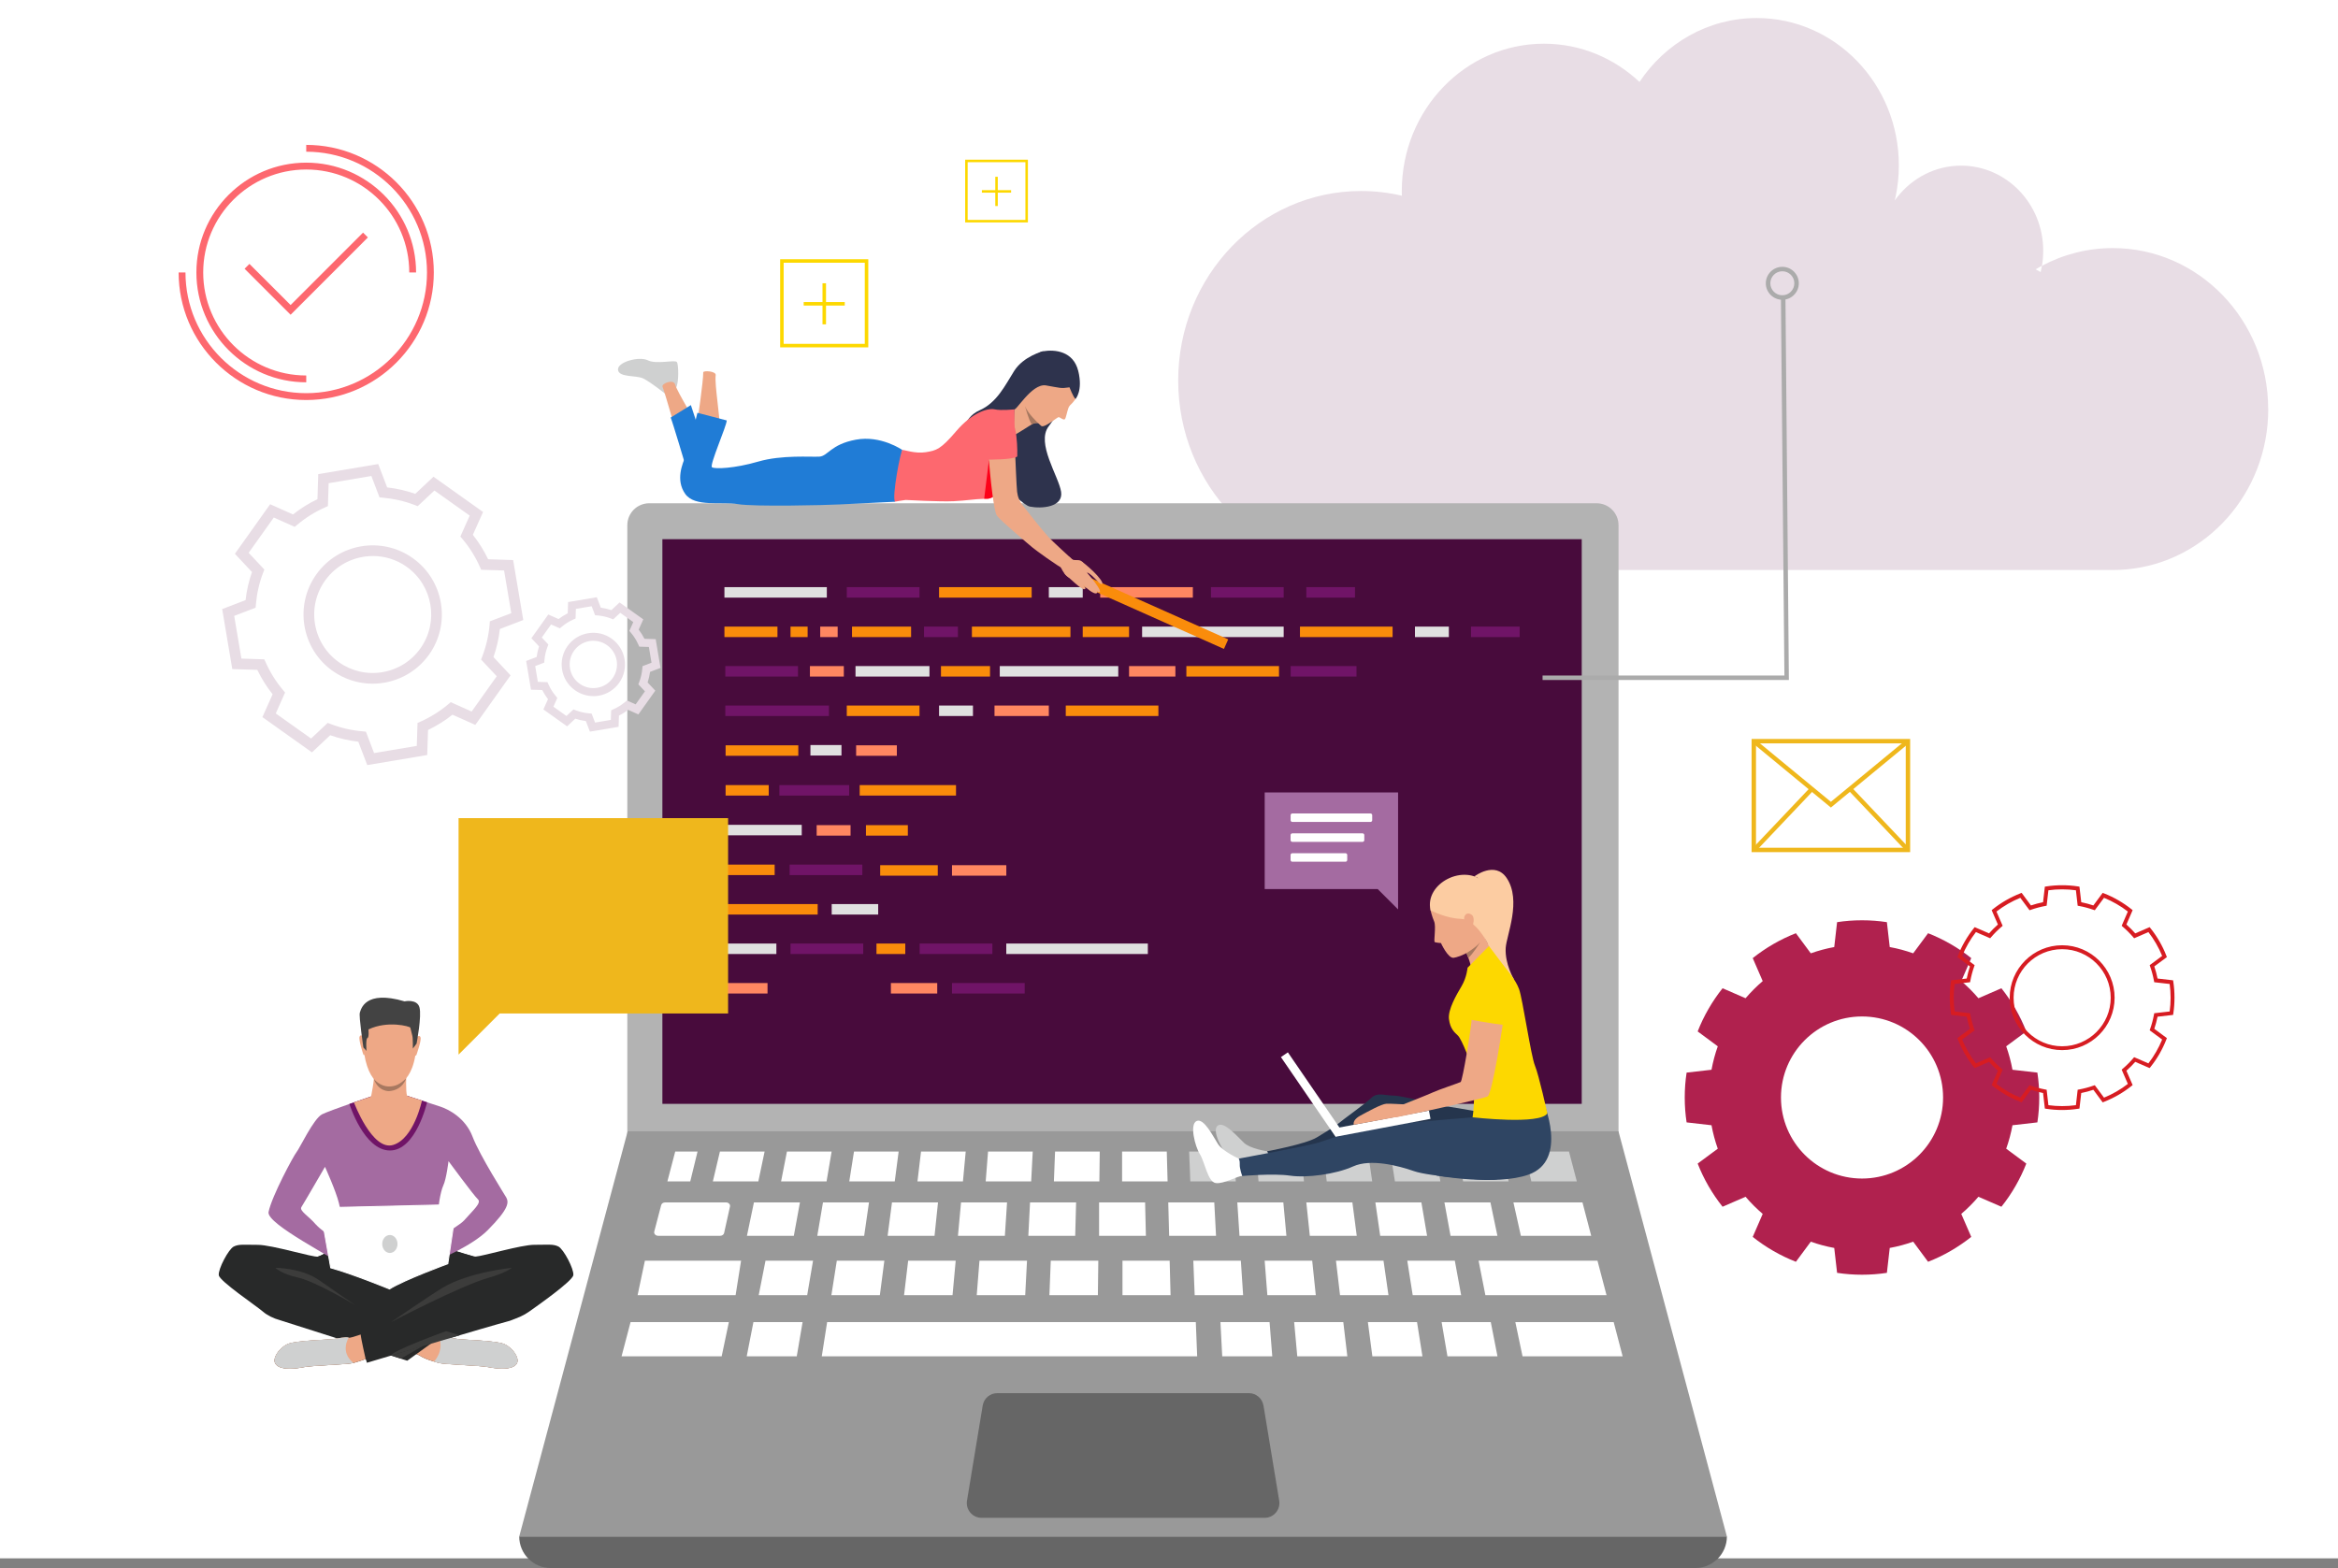 <?xml version="1.0" encoding="UTF-8"?><svg id="_ÎÓÈ_1" xmlns="http://www.w3.org/2000/svg" viewBox="0 0 600 402.49"><rect x="0" y="0" width="600" height="402.49" fill="#808080" stroke="none"/><rect width="600" height="400" fill="#fff"/><path d="M522.85,288.1c.32-2.09,.48-4.22,.48-6.39s-.16-4.31-.48-6.39l-6.39-.73c-.38-2.07-.92-4.08-1.61-6.02l5.16-3.82c-.77-1.96-1.69-3.9-2.78-5.78-1.09-1.88-2.3-3.65-3.61-5.3l-5.9,2.56c-1.35-1.58-2.82-3.05-4.4-4.4l2.56-5.9c-1.65-1.32-3.42-2.53-5.3-3.61s-3.81-2.01-5.78-2.78l-3.82,5.16c-1.94-.69-3.95-1.23-6.02-1.61l-.73-6.39c-2.09-.32-4.22-.48-6.39-.48s-4.31,.16-6.39,.48l-.73,6.39c-2.07,.38-4.08,.92-6.02,1.61l-3.82-5.16c-1.96,.77-3.9,1.69-5.78,2.78-1.88,1.09-3.65,2.3-5.3,3.61l2.56,5.9c-1.58,1.35-3.05,2.82-4.4,4.4l-5.9-2.56c-1.32,1.65-2.53,3.42-3.61,5.3-1.09,1.88-2.01,3.81-2.78,5.78l5.16,3.82c-.69,1.94-1.23,3.95-1.61,6.02l-6.39,.73c-.32,2.09-.48,4.22-.48,6.39s.16,4.31,.48,6.39l6.39,.73c.38,2.07,.92,4.08,1.61,6.02l-5.16,3.82c.77,1.96,1.69,3.9,2.78,5.78,1.09,1.88,2.3,3.65,3.61,5.3l5.9-2.56c1.35,1.58,2.82,3.05,4.4,4.4l-2.56,5.9c1.65,1.32,3.42,2.53,5.3,3.61s3.81,2.01,5.78,2.78l3.82-5.16c1.94,.69,3.95,1.23,6.02,1.61l.73,6.39c2.09,.32,4.22,.48,6.39,.48s4.31-.16,6.39-.48l.73-6.39c2.07-.38,4.08-.92,6.02-1.61l3.82,5.16c1.96-.77,3.9-1.69,5.78-2.78s3.65-2.3,5.3-3.61l-2.56-5.9c1.58-1.35,3.05-2.82,4.4-4.4l5.9,2.56c1.32-1.65,2.53-3.42,3.61-5.3s2.01-3.81,2.78-5.78l-5.16-3.82c.69-1.94,1.23-3.95,1.61-6.02l6.39-.73Zm-45,14.41c-11.49,0-20.8-9.31-20.8-20.8s9.31-20.8,20.8-20.8,20.8,9.31,20.8,20.8-9.31,20.8-20.8,20.8Z" fill="#b0214e"/><path d="M529.21,284.92c-1.36,0-2.73-.1-4.06-.31l-.38-.06-.46-3.99c-1.05-.21-2.09-.49-3.11-.83l-2.39,3.23-.36-.14c-1.25-.49-2.49-1.08-3.67-1.77-1.18-.68-2.31-1.45-3.36-2.29l-.3-.24,1.6-3.69c-.8-.71-1.57-1.47-2.27-2.27l-3.69,1.6-.24-.3c-.84-1.05-1.61-2.18-2.29-3.36-.68-1.18-1.28-2.41-1.77-3.67l-.14-.36,3.23-2.39c-.34-1.01-.62-2.06-.83-3.11l-3.99-.46-.06-.38c-.2-1.33-.3-2.7-.3-4.06s.1-2.73,.3-4.06l.06-.38,3.99-.46c.21-1.05,.49-2.1,.83-3.11l-3.23-2.39,.14-.36c.49-1.25,1.08-2.49,1.77-3.67,.68-1.18,1.45-2.31,2.29-3.36l.24-.3,3.69,1.6c.71-.8,1.47-1.57,2.27-2.27l-1.6-3.69,.3-.24c1.05-.84,2.18-1.61,3.36-2.29,1.18-.68,2.41-1.27,3.67-1.77l.36-.14,2.39,3.23c1.01-.34,2.06-.62,3.11-.83l.46-3.99,.38-.06c2.66-.41,5.46-.41,8.12,0l.38,.06,.46,3.99c1.05,.21,2.09,.49,3.11,.83l2.39-3.23,.36,.14c1.25,.49,2.49,1.08,3.67,1.77,1.18,.68,2.31,1.45,3.36,2.29l.3,.24-1.6,3.69c.8,.71,1.57,1.47,2.27,2.27l3.69-1.6,.24,.3c.84,1.05,1.61,2.18,2.29,3.36,.68,1.18,1.28,2.42,1.76,3.67l.14,.36-3.23,2.39c.34,1.01,.62,2.05,.83,3.11l3.99,.46,.06,.38c.2,1.33,.3,2.7,.3,4.06s-.1,2.73-.3,4.06l-.06,.38-3.99,.46c-.21,1.05-.49,2.1-.83,3.11l3.23,2.39-.14,.36c-.49,1.25-1.08,2.48-1.76,3.67-.68,1.18-1.45,2.31-2.29,3.36l-.24,.3-3.69-1.6c-.7,.8-1.47,1.56-2.27,2.27l1.6,3.69-.3,.24c-1.05,.84-2.18,1.61-3.36,2.29-1.18,.68-2.41,1.27-3.67,1.77l-.36,.14-2.39-3.23c-1.01,.34-2.05,.62-3.11,.83l-.46,3.99-.38,.06c-1.33,.2-2.69,.31-4.06,.31Zm-3.53-1.24c2.32,.32,4.74,.32,7.06,0l.45-3.96,.37-.07c1.25-.23,2.48-.56,3.67-.98l.35-.12,2.37,3.2c1.09-.44,2.15-.97,3.18-1.56,1.03-.59,2.01-1.25,2.94-1.97l-1.59-3.66,.28-.24c.96-.82,1.87-1.73,2.68-2.68l.24-.28,3.66,1.59c.72-.93,1.38-1.91,1.97-2.94,.59-1.03,1.12-2.09,1.56-3.18l-3.2-2.37,.12-.35c.42-1.19,.75-2.42,.98-3.67l.07-.36,3.96-.45c.16-1.16,.24-2.35,.24-3.53s-.08-2.37-.24-3.53l-3.96-.45-.07-.36c-.23-1.25-.56-2.48-.98-3.67l-.12-.35,3.2-2.37c-.44-1.08-.96-2.15-1.56-3.18-.59-1.03-1.25-2.01-1.97-2.94l-3.66,1.59-.24-.28c-.82-.96-1.72-1.86-2.68-2.68l-.28-.24,1.59-3.66c-.92-.72-1.91-1.38-2.94-1.97-1.02-.59-2.09-1.11-3.18-1.56l-2.37,3.2-.35-.12c-1.19-.42-2.42-.75-3.67-.98l-.37-.07-.45-3.96c-2.32-.32-4.74-.32-7.06,0l-.45,3.96-.37,.07c-1.25,.23-2.48,.56-3.67,.98l-.35,.12-2.37-3.2c-1.08,.44-2.15,.97-3.18,1.56-1.02,.59-2.01,1.25-2.94,1.97l1.59,3.66-.28,.24c-.96,.82-1.86,1.72-2.68,2.68l-.24,.28-3.66-1.59c-.72,.93-1.38,1.91-1.97,2.94-.59,1.03-1.12,2.09-1.56,3.18l3.2,2.37-.12,.35c-.42,1.19-.75,2.42-.98,3.67l-.07,.36-3.96,.45c-.16,1.16-.24,2.35-.24,3.53s.08,2.37,.24,3.53l3.96,.45,.07,.36c.23,1.25,.56,2.48,.98,3.67l.12,.35-3.2,2.37c.44,1.08,.97,2.15,1.56,3.18,.59,1.02,1.25,2.01,1.97,2.94l3.66-1.59,.24,.28c.82,.96,1.72,1.86,2.68,2.68l.28,.24-1.59,3.66c.93,.72,1.91,1.38,2.94,1.97,1.02,.59,2.09,1.11,3.18,1.56l2.37-3.2,.35,.12c1.19,.42,2.42,.75,3.67,.98l.37,.07,.45,3.96Zm3.53-14.13c-7.42,0-13.46-6.04-13.46-13.46s6.04-13.46,13.46-13.46,13.46,6.04,13.46,13.46-6.04,13.46-13.46,13.46Zm0-25.91c-6.87,0-12.46,5.59-12.46,12.46s5.59,12.46,12.46,12.46,12.46-5.59,12.46-12.46-5.59-12.46-12.46-12.46Z" fill="#d71c22"/><path d="M582.1,105c0,21.58-15.97,39.3-36.34,41.15-1.16,.11-2.34,.16-3.53,.16h-192.94c-25.92,0-46.93-21.78-46.93-48.64s21.01-48.64,46.93-48.64c3.6,0,7.1,.42,10.47,1.21-.01-.4-.02-.8-.02-1.21,0-20.88,16.34-37.81,36.48-37.81,9.45,0,18.04,3.72,24.52,9.82,6.58-9.91,17.6-16.41,30.08-16.41,20.15,0,36.48,16.93,36.48,37.81,0,2.72-.28,5.38-.81,7.95-.08,.36-.15,.72-.24,1.07,.21-.3,.42-.58,.65-.87,3.87-4.92,9.76-8.07,16.36-8.07,11.66,0,21.09,9.78,21.09,21.86,0,1.3-.11,2.59-.32,3.83-.55,.3-1.09,.6-1.63,.92,.44,.24,.87,.47,1.29,.7,.13-.53,.25-1.07,.34-1.61,5.45-2.9,11.64-4.54,18.18-4.54,22.02,0,39.87,18.5,39.87,41.31Z" fill="#e8dde5"/><path d="M160.99,129.18h254.37v182.79c0,3.1-2.52,5.62-5.62,5.62H166.61c-3.1,0-5.62-2.52-5.62-5.62V129.18h0Z" transform="translate(576.35 446.77) rotate(180)" fill="#b3b3b3"/><rect x="169.98" y="138.41" width="235.93" height="144.94" transform="translate(575.9 421.75) rotate(180)" fill="#480b3c"/><g><polygon points="395.87 173.39 457.93 173.39 457.04 76.43 458.2 76.43 459.08 174.55 395.87 174.55 395.87 173.39" fill="#ababab"/><path d="M457.4,76.95c-2.33,0-4.24-1.9-4.24-4.23s1.9-4.23,4.24-4.23,4.23,1.9,4.23,4.23-1.9,4.23-4.23,4.23Zm0-7.32c-1.7,0-3.08,1.38-3.08,3.08s1.38,3.08,3.08,3.08,3.08-1.38,3.08-3.08-1.38-3.08-3.08-3.08Z" fill="#ababab"/></g><g><path d="M222.83,89.16h-22.62v-22.62h22.62v22.62Zm-21.72-.9h20.82v-20.82h-20.82v20.82Z" fill="#fdd800"/><rect x="211.08" y="72.71" width=".9" height="10.54" fill="#fdd800"/><rect x="206.25" y="77.53" width="10.54" height=".9" fill="#fdd800"/></g><g><path d="M263.79,57.09h-16.1v-16.1h16.1v16.1Zm-15.46-.64h14.82v-14.82h-14.82v14.82Z" fill="#fdd800"/><rect x="255.42" y="45.38" width=".64" height="7.5" fill="#fdd800"/><rect x="251.98" y="48.81" width="7.5" height=".64" fill="#fdd800"/></g><g><path d="M490.2,218.73h-40.69v-29.05h40.69v29.05Zm-39.56-1.13h38.43v-26.79h-38.43v26.79Z" fill="#efb71c"/><polygon points="469.86 207.28 449.72 190.68 450.44 189.81 469.86 205.81 489.28 189.81 490 190.68 469.86 207.28" fill="#efb71c"/><rect x="481.77" y="199.86" width="1.13" height="21.22" transform="translate(-12.45 389.71) rotate(-43.49)" fill="#efb71c"/><rect x="446.77" y="209.9" width="21.22" height="1.13" transform="translate(-10.05 397.57) rotate(-46.52)" fill="#efb71c"/></g><path d="M151.38,187.78l-1.03-2.69c-.92-.12-1.83-.33-2.71-.62l-2.1,1.97-6.09-4.34,1.18-2.63c-.56-.74-1.06-1.53-1.48-2.35l-2.88-.09-1.24-7.37,2.69-1.03c.12-.92,.33-1.83,.62-2.71l-1.97-2.1,4.34-6.09,2.63,1.17c.74-.56,1.52-1.06,2.36-1.48l.09-2.88,7.37-1.24,1.03,2.69c.92,.12,1.83,.33,2.71,.62l2.1-1.97,6.09,4.34-1.18,2.63c.56,.74,1.06,1.52,1.48,2.36l2.88,.09,1.24,7.38-2.69,1.03c-.12,.92-.33,1.83-.62,2.71l1.97,2.1-4.34,6.1-2.63-1.17c-.74,.56-1.52,1.06-2.36,1.47l-.09,2.88-7.37,1.24Zm-4.21-5.68l.6,.23c1.09,.42,2.24,.68,3.41,.78l.65,.06,.88,2.3,4.05-.68,.08-2.46,.59-.27c1.07-.48,2.07-1.1,2.96-1.85l.49-.42,2.25,1.01,2.38-3.35-1.69-1.79,.23-.61c.42-1.09,.68-2.24,.78-3.41l.06-.65,2.31-.88-.68-4.05-2.47-.08-.26-.59c-.48-1.07-1.11-2.07-1.86-2.96l-.42-.49,1.01-2.26-3.35-2.38-1.8,1.68-.6-.23c-1.09-.42-2.24-.68-3.41-.78l-.64-.05-.88-2.31-4.05,.68-.08,2.47-.59,.26c-1.07,.48-2.07,1.1-2.96,1.86l-.49,.41-2.25-1-2.38,3.35,1.69,1.8-.23,.6c-.42,1.09-.68,2.24-.78,3.41l-.06,.64-2.31,.88,.68,4.05,2.47,.08,.26,.58c.48,1.08,1.1,2.07,1.85,2.96l.42,.5-1.01,2.26,3.35,2.38,1.8-1.68Zm5.08-3.42c-1.67,0-3.3-.52-4.7-1.51-1.77-1.26-2.94-3.13-3.3-5.27-.36-2.14,.13-4.29,1.39-6.06,1.26-1.77,3.13-2.94,5.28-3.3,2.14-.36,4.29,.13,6.06,1.4,3.65,2.6,4.51,7.68,1.91,11.34-1.26,1.77-3.13,2.94-5.27,3.3-.46,.08-.91,.12-1.37,.12Zm.03-14.21c-.34,0-.68,.03-1.02,.09-1.6,.27-3,1.15-3.94,2.47-.94,1.32-1.31,2.93-1.04,4.53,.27,1.6,1.14,3,2.47,3.94h0c1.32,.94,2.93,1.31,4.53,1.04,1.6-.27,3-1.14,3.94-2.47,1.94-2.73,1.3-6.53-1.43-8.46-1.04-.74-2.26-1.13-3.51-1.13Z" fill="#e8dde5"/><path d="M94.25,196.38l-2.3-6c-2.46-.28-4.88-.84-7.21-1.66l-4.68,4.4-12.72-9.05,2.62-5.86c-1.54-1.93-2.85-4.04-3.93-6.27l-6.42-.2-2.59-15.4,6-2.3c.27-2.46,.83-4.88,1.65-7.21l-4.39-4.68,9.05-12.72,5.87,2.62c1.93-1.54,4.03-2.85,6.27-3.92l.2-6.43,15.39-2.59,2.3,6c2.46,.28,4.88,.83,7.21,1.65l4.68-4.39,12.72,9.05-2.62,5.86c1.54,1.93,2.85,4.04,3.92,6.27l6.42,.21,2.6,15.39-6,2.3c-.28,2.47-.83,4.88-1.65,7.21l4.39,4.69-9.05,12.72-5.86-2.62c-1.93,1.54-4.04,2.85-6.27,3.93l-.21,6.42-15.39,2.59Zm-10.15-10.83l.8,.31c2.6,1,5.34,1.62,8.14,1.86l.86,.08,2.1,5.5,10.96-1.84,.19-5.89,.78-.35c2.56-1.14,4.94-2.63,7.08-4.43l.66-.55,5.37,2.4,6.44-9.06-4.02-4.29,.31-.8c1-2.61,1.63-5.34,1.87-8.14l.07-.86,5.5-2.1-1.85-10.96-5.88-.18-.35-.79c-1.14-2.56-2.63-4.94-4.43-7.08l-.56-.66,2.4-5.37-9.06-6.44-4.29,4.02-.8-.31c-2.6-1-5.34-1.62-8.13-1.87l-.86-.07-2.1-5.5-10.96,1.85-.19,5.88-.78,.35c-2.56,1.14-4.94,2.63-7.08,4.43l-.66,.55-5.37-2.4-6.45,9.06,4.03,4.29-.31,.8c-1,2.61-1.62,5.34-1.86,8.14l-.08,.86-5.49,2.1,1.85,10.96,5.88,.19,.35,.78c1.14,2.56,2.63,4.94,4.43,7.08l.55,.66-2.39,5.37,9.06,6.44,4.29-4.03Zm11.52-10.06c-3.56,0-7.15-1.07-10.27-3.29-7.98-5.67-9.85-16.78-4.17-24.76,5.68-7.98,16.79-9.85,24.76-4.17,7.98,5.68,9.85,16.78,4.17,24.76-3.46,4.86-8.94,7.46-14.49,7.46Zm.05-32.76c-4.7,0-9.32,2.19-12.25,6.3-2.32,3.27-3.24,7.24-2.57,11.2,.67,3.95,2.83,7.41,6.1,9.73,3.27,2.32,7.24,3.24,11.2,2.57,3.96-.66,7.41-2.83,9.74-6.1,4.8-6.75,3.21-16.14-3.52-20.94-2.63-1.88-5.68-2.77-8.68-2.77Z" fill="#e8dde5"/><path d="M78.59,102.68c-18.05,0-32.75-14.69-32.75-32.75h1.76c0,17.09,13.9,30.99,30.99,30.99s30.99-13.9,30.99-30.99-13.9-30.99-30.99-30.99v-1.75c18.05,0,32.74,14.69,32.74,32.74s-14.69,32.75-32.74,32.75Zm0-4.55c-15.55,0-28.19-12.65-28.19-28.19s12.65-28.19,28.19-28.19,28.19,12.65,28.19,28.19h-1.75c0-14.58-11.86-26.43-26.44-26.43s-26.44,11.86-26.44,26.43,11.86,26.44,26.44,26.44v1.75Z" fill="#fd686f"/><polygon points="74.58 80.79 62.77 68.98 64.01 67.74 74.58 78.3 93.17 59.71 94.41 60.95 74.58 80.79" fill="#fd686f"/><polygon points="415.35 290.39 288.21 290.39 161.08 290.39 133.25 394.39 289.05 394.39 443.17 394.39 415.35 290.39" fill="#999"/><path d="M170.7,308.64h15.62c.65,0,1.14,.51,1.02,1.05l-1.51,6.8c-.09,.42-.52,.72-1.02,.72h-15.89c-.67,0-1.16-.53-1.02-1.08l1.78-6.8c.11-.41,.53-.69,1.02-.69Z" fill="#fff"/><polygon points="193.48 308.64 205.29 308.64 203.72 317.21 191.69 317.21 193.48 308.64" fill="#fff"/><polygon points="211.2 308.64 223.01 308.64 221.77 317.21 209.74 317.22 211.2 308.64" fill="#fff"/><polygon points="228.91 308.64 240.72 308.64 239.83 317.21 227.79 317.21 228.91 308.64" fill="#fff"/><polygon points="246.63 308.64 258.44 308.64 257.88 317.21 245.84 317.21 246.63 308.64" fill="#fff"/><polygon points="264.34 308.64 276.16 308.64 275.93 317.21 263.9 317.22 264.34 308.64" fill="#fff"/><polygon points="406.11 308.64 388.39 308.64 390.3 317.21 408.35 317.21 406.11 308.64" fill="#fff"/><polygon points="382.49 308.64 370.68 308.64 372.25 317.21 384.28 317.21 382.49 308.64" fill="#fff"/><polygon points="364.77 308.64 352.96 308.64 354.2 317.21 366.23 317.22 364.77 308.64" fill="#fff"/><polygon points="347.06 308.64 335.24 308.64 336.14 317.21 348.18 317.21 347.06 308.64" fill="#fff"/><polygon points="329.34 308.64 317.53 308.64 318.09 317.21 330.13 317.21 329.34 308.64" fill="#fff"/><polygon points="311.62 308.64 299.81 308.64 300.04 317.21 312.07 317.22 311.62 308.64" fill="#fff"/><polygon points="282.06 308.64 293.87 308.64 294.07 317.21 282.06 317.21 282.06 308.64" fill="#fff"/><polygon points="165.5 323.6 190.18 323.6 188.78 332.44 163.63 332.44 165.5 323.6" fill="#fff"/><polygon points="409.96 323.6 379.45 323.6 381.19 332.44 412.28 332.44 409.96 323.6" fill="#fff"/><polygon points="373.35 323.6 361.15 323.6 362.54 332.44 374.97 332.44 373.35 323.6" fill="#fff"/><polygon points="355.05 323.6 342.85 323.6 343.89 332.44 356.32 332.44 355.05 323.6" fill="#fff"/><polygon points="336.75 323.6 324.55 323.6 325.24 332.44 337.67 332.44 336.75 323.6" fill="#fff"/><polygon points="318.44 323.6 306.24 323.6 306.59 332.44 319.02 332.44 318.44 323.6" fill="#fff"/><polygon points="161.82 339.36 187.05 339.36 185.2 348.15 159.51 348.15 161.82 339.36" fill="#fff"/><polygon points="193.35 339.36 205.97 339.36 204.47 348.15 191.63 348.15 193.35 339.36" fill="#fff"/><polygon points="212.27 339.36 224.89 339.36 306.88 339.36 307.23 348.15 210.89 348.15 212.27 339.36" fill="#fff"/><polygon points="313.2 339.36 325.81 339.36 326.5 348.15 313.66 348.15 313.2 339.36" fill="#fff"/><polygon points="332.12 339.36 344.73 339.36 345.77 348.15 332.92 348.15 332.12 339.36" fill="#fff"/><polygon points="351.04 339.36 363.65 339.36 365.04 348.15 352.19 348.15 351.04 339.36" fill="#fff"/><polygon points="369.96 339.36 382.58 339.36 384.3 348.15 371.46 348.15 369.96 339.36" fill="#fff"/><polygon points="388.88 339.36 414.12 339.36 416.42 348.15 390.73 348.15 388.88 339.36" fill="#fff"/><polygon points="300.17 323.6 288.06 323.6 288.06 332.44 300.4 332.44 300.17 323.6" fill="#fff"/><polygon points="281.86 323.6 269.66 323.6 269.31 332.44 281.75 332.44 281.86 323.6" fill="#fff"/><polygon points="263.56 323.6 251.36 323.6 250.66 332.44 263.1 332.44 263.56 323.6" fill="#fff"/><polygon points="245.26 323.6 233.06 323.6 232.01 332.44 244.45 332.44 245.26 323.6" fill="#fff"/><polygon points="226.95 323.6 214.75 323.6 213.36 332.44 225.8 332.44 226.95 323.6" fill="#fff"/><polygon points="208.65 323.6 196.45 323.6 194.71 332.44 207.15 332.44 208.65 323.6" fill="#fff"/><polygon points="171.27 303.25 173.28 295.59 179.01 295.59 177.14 303.25 171.27 303.25" fill="#fff"/><polygon points="184.75 295.59 196.22 295.59 194.61 303.25 182.94 303.25 184.75 295.59" fill="#fff"/><polygon points="201.95 295.59 213.42 295.59 212.12 303.25 200.45 303.25 201.95 295.59" fill="#fff"/><polygon points="219.16 295.59 230.62 295.59 229.62 303.25 217.95 303.25 219.16 295.59" fill="#fff"/><polygon points="236.36 295.59 247.83 295.59 247.12 303.25 235.45 303.25 236.36 295.59" fill="#fff"/><polygon points="253.56 295.59 265.03 295.59 264.63 303.25 252.96 303.25 253.56 295.59" fill="#fff"/><polygon points="270.76 295.59 282.23 295.59 282.13 303.25 270.46 303.25 270.76 295.59" fill="#fff"/><polygon points="287.96 295.59 299.43 295.59 299.64 303.25 287.96 303.25 287.96 295.59" fill="#fff"/><polygon points="305.17 295.59 316.64 295.59 317.14 303.25 305.47 303.25 305.17 295.59" fill="#cfd0d0"/><polygon points="322.37 295.59 333.84 295.59 334.64 303.25 322.97 303.25 322.37 295.59" fill="#cfd0d0"/><polygon points="339.57 295.59 351.04 295.59 352.15 303.25 340.48 303.25 339.57 295.59" fill="#cfd0d0"/><polygon points="356.78 295.59 368.24 295.59 369.65 303.25 357.98 303.25 356.78 295.59" fill="#cfd0d0"/><polygon points="373.98 295.59 385.45 295.59 387.15 303.25 375.48 303.25 373.98 295.59" fill="#cfd0d0"/><polygon points="391.18 295.59 402.65 295.59 404.66 303.25 392.99 303.25 391.18 295.59" fill="#cfd0d0"/><path d="M435.08,402.49H141.35c-4.47,0-8.1-3.62-8.1-8.1H443.17c0,4.47-3.63,8.1-8.1,8.1Z" fill="#666"/><path d="M324.24,360.78c-.3-1.83-1.88-3.18-3.74-3.18h-64.57c-1.85,0-3.44,1.34-3.74,3.18l-4.03,24.41c-.38,2.31,1.4,4.41,3.74,4.41h72.64c2.34,0,4.12-2.1,3.74-4.41l-4.03-24.41Z" fill="#666"/><g><rect x="185.91" y="150.71" width="26.28" height="2.69" fill="#e0e0e0"/><rect x="219.55" y="170.97" width="18.98" height="2.69" fill="#e0e0e0"/><rect x="241.48" y="170.97" width="12.59" height="2.69" fill="#fa8c0b"/><rect x="186.21" y="221.93" width="12.59" height="2.69" fill="#fa8c0b"/><rect x="256.57" y="170.97" width="30.41" height="2.69" fill="#e0e0e0"/><rect x="186.21" y="211.72" width="19.54" height="2.69" fill="#e0e0e0"/><rect x="213.44" y="232.06" width="11.93" height="2.69" fill="#e0e0e0"/><rect x="186.21" y="232.06" width="23.63" height="2.69" fill="#fa8c0b"/><rect x="186.21" y="242.19" width="13.03" height="2.69" fill="#e0e0e0"/><rect x="217.31" y="150.71" width="18.66" height="2.69" fill="#701467"/><rect x="217.31" y="181.1" width="18.66" height="2.69" fill="#fa8c0b"/><rect x="207.98" y="191.24" width="7.97" height="2.69" fill="#e0e0e0"/><rect x="200.01" y="201.52" width="17.91" height="2.69" fill="#701467"/><rect x="220.62" y="201.52" width="24.72" height="2.69" fill="#fa8c0b"/><rect x="186.21" y="191.31" width="18.66" height="2.69" fill="#fa8c0b"/><rect x="186.21" y="201.52" width="11.07" height="2.69" fill="#fa8c0b"/><rect x="219.71" y="191.31" width="10.45" height="2.69" fill="#ff8761"/><rect x="186.52" y="252.33" width="10.45" height="2.69" fill="#ff8761"/><rect x="186.13" y="170.97" width="18.66" height="2.69" fill="#701467"/><rect x="202.64" y="221.93" width="18.66" height="2.69" fill="#701467"/><rect x="202.87" y="242.19" width="18.66" height="2.69" fill="#701467"/><rect x="236.01" y="242.19" width="18.66" height="2.69" fill="#701467"/><rect x="186.13" y="181.1" width="26.6" height="2.69" fill="#701467"/><rect x="310.77" y="150.71" width="18.66" height="2.69" fill="#701467"/><rect x="244.31" y="252.33" width="18.66" height="2.69" fill="#701467"/><rect x="335.24" y="150.71" width="12.49" height="2.69" fill="#701467"/><rect x="377.5" y="160.84" width="12.49" height="2.69" fill="#701467"/><rect x="240.99" y="150.71" width="23.77" height="2.69" fill="#fa8c0b"/><rect x="333.61" y="160.84" width="23.77" height="2.69" fill="#fa8c0b"/><rect x="304.46" y="170.97" width="23.77" height="2.69" fill="#fa8c0b"/><rect x="273.51" y="181.1" width="23.77" height="2.69" fill="#fa8c0b"/><rect x="331.22" y="170.97" width="16.9" height="2.69" fill="#701467"/><rect x="282.35" y="150.71" width="23.77" height="2.69" fill="#ff8761"/><rect x="255.22" y="181.1" width="13.94" height="2.69" fill="#ff8761"/><rect x="244.31" y="222.08" width="13.94" height="2.69" fill="#ff8761"/><rect x="269.16" y="150.71" width="8.7" height="2.69" fill="#e0e0e0"/><rect x="240.99" y="181.1" width="8.7" height="2.69" fill="#e0e0e0"/><rect x="363.12" y="160.84" width="8.7" height="2.69" fill="#e0e0e0"/><rect x="185.91" y="160.84" width="13.61" height="2.69" fill="#fa8c0b"/><rect x="222.23" y="211.8" width="10.75" height="2.69" fill="#fa8c0b"/><rect x="202.87" y="160.84" width="4.39" height="2.69" fill="#fa8c0b"/><rect x="293.1" y="160.84" width="36.33" height="2.69" fill="#e0e0e0"/><rect x="258.24" y="242.19" width="36.33" height="2.69" fill="#e0e0e0"/><rect x="210.49" y="160.84" width="4.48" height="2.69" fill="#ff8761"/><rect x="277.86" y="160.84" width="11.89" height="2.69" fill="#fa8c0b"/><rect x="289.75" y="170.97" width="11.89" height="2.69" fill="#ff8761"/><rect x="228.63" y="252.33" width="11.89" height="2.69" fill="#ff8761"/><rect x="249.42" y="160.84" width="25.29" height="2.69" fill="#fa8c0b"/><rect x="225.88" y="222.08" width="14.78" height="2.69" fill="#fa8c0b"/><rect x="224.93" y="242.19" width="7.39" height="2.69" fill="#fa8c0b"/><rect x="237.13" y="160.84" width="8.7" height="2.69" fill="#701467"/><rect x="207.85" y="170.97" width="8.7" height="2.69" fill="#ff8761"/><rect x="209.58" y="211.8" width="8.7" height="2.69" fill="#ff8761"/><rect x="218.65" y="160.84" width="15.16" height="2.69" fill="#fa8c0b"/></g><g><path d="M327.24,299.8s-1.13-1.71-1.31-2.71c-.18-1-.75-1.58-.75-1.58,0,0-4.28-.62-5.92-2.15-1.64-1.53-5.12-5.68-6.76-4.43-1.64,1.24,1.19,6.48,2.87,8.06,1.68,1.58,3.95,4.36,6.01,4.15s4.87-1.18,5.87-1.34Z" fill="#cfd0d0"/><path d="M327.24,299.54l-2.06-4.03s9.87-1.81,12.75-3.55c.72-.44,1.44-.87,2.11-1.29,1.53-.94,2.79-1.75,3.23-2.13,1.43-1.21,7.14-5.26,8.68-6.75,1.54-1.49,3.37-.58,5.77-.56,2.41,.03,11.12,2.44,13.73,2.79,2.61,.34,12.02,2.09,12.02,2.09-1.66,4.53-56.24,13.41-56.24,13.41Z" fill="#25354d"/><path d="M384.03,285.98s-5.31,.77-6.68,.87c-1.4,.11-9.31,.74-13.12,1.11-3.81,.37-11.31,.15-12.79,.8-1.49,.65-10.08,3.57-12.89,4.47-2.81,.91-21.08,4.25-21.08,4.25,0,0-.31,2.48,1.3,4.38,0,0,8.05-.72,12.3-.09,4.25,.62,11.67-.33,16.18-2.37,4.5-2.04,11.65-.18,15.64,1.22,3.99,1.4,19.25,2.53,21.15,2.1,1.9-.43,5.7-2.26,8.45-5.25,2.75-2.99-8.47-11.49-8.47-11.49Z" fill="#2f4563"/><path d="M318.78,301.86s-.68-1.93-.62-2.95c.07-1.02-.25-1.51-.25-1.51,0,0-4.1-1.84-5.32-3.72-1.22-1.88-3.6-6.75-5.49-5.94-1.89,.81-.41,6.58,.83,8.52,1.24,1.94,2.01,7.11,4.06,7.41,2.05,.3,5.77-1.9,6.78-1.81Z" fill="#fff"/><path d="M395.97,282.58s6.71,15.23-3.71,18.93c-8.31,2.95-23.63,.23-23.63,.23l9.42-14.85,17.91-4.31Z" fill="#2f4563"/><path d="M378.69,225.1c2.56,.57,1.03,6.99,2.74,15.96,1.71,8.97,7.12,10.37,7.12,10.37,0,0-2.4-3.98-2.14-8.14,.21-3.25,4.14-12.12,.25-17.91-3.01-4.48-8.31-.41-8.31-.41l.33,.13Z" fill="#fccca2"/><path d="M382.54,243.78l-4.97,5.11c-.05-.94-.39-2.08-.75-3.03-.17-.47-.35-.89-.49-1.21-.19-.43-.32-.7-.32-.7l4.43-4.69,2.1,4.52Z" fill="#eea886"/><path d="M376.62,248.39s-.19,2.46-1.53,4.73c-1.34,2.27-3.55,6.04-3.24,8.48,.31,2.45,1.36,3.34,2.3,4.22,.94,.88,3.52,7.24,3.84,9.69,.31,2.45,.51,7.54-.08,11.28,0,0,17.43,2.02,19.18-1.02,0,0-2.16-9.79-3.18-12.24-1.02-2.45-3.16-17.13-4.07-19.63-.92-2.5-3.08-4.91-4.4-6.64-1.18-1.55-3.33-4.42-3.33-4.42l-5.48,5.55Z" fill="#fdd800"/><path d="M374.44,225.62c-2.3,.15-7.24,1.89-7.32,8.04,0,0,.37,1.61,.92,2.85,.55,1.24-.17,5.16,.16,5.31,.32,.15,1.59,.25,1.59,.25,0,0,1.81,3.98,3.26,3.78,1.45-.2,6.81-1.97,8.81-7.42,1.99-5.44,1.88-13.43-7.4-12.81Z" fill="#eea886"/><path d="M367.12,233.66s4.01,2.1,7.75,2.19c3.74,.09,6.81,6.09,6.81,6.09,0,0,4.53-10.17-.66-15.33-5.18-5.14-15.52,.09-13.9,7.06Z" fill="#fccca2"/><path d="M375.74,235.81c-.06-.72,.61-1.88,1.89-1.04s.1,4.41-.89,4.19c-1-.22-.93-2.41-1-3.15Z" fill="#eea886"/><path d="M379.88,241.8c-.07,.12-1.89,3.1-3.06,4.06-.17-.47-.35-.89-.49-1.21,0,0,2.6-1.55,3.55-2.84Z" fill="#a77860"/><rect x="342.35" y="287.34" width="24.78" height="2.16" transform="translate(756.82 506.04) rotate(169.31)" fill="#fff"/><rect x="324.25" y="279.87" width="24.78" height="2.16" transform="translate(295.3 717.47) rotate(-124.44)" fill="#fff"/><path d="M347.42,288.71c-.12-.54,0-1.44,1.7-2.36,1.71-.91,5.39-2.99,6.68-3.04,1.29-.05,3.84,.16,4.37,.15,.52,0-.82,3.08-.82,3.08l-11.93,2.17Z" fill="#eea886"/><path d="M359.57,283.7s7.11-2.8,8.26-3.35c1.15-.56,6.53-2.37,7.01-2.61,.48-.24,2.73-13.67,2.93-17.05,.2-3.38,.4-10.54,4.22-10.22,3.82,.32,4.73,2.83,4.26,7.76-.48,4.93-3.3,22.6-4.49,23.19-1.19,.6-14.9,3.66-22.12,5.1-6.91,1.38-.06-2.82-.06-2.82Z" fill="#eea886"/><path d="M377.38,261.74s5.5,1.03,8.68,1.35c0,0,3.95-11.25-1.43-13.04-6.37-2.13-7.79,6.59-7.25,11.7Z" fill="#fdd800"/></g><polygon points="324.56 203.4 358.79 203.4 358.79 228.21 358.79 233.43 353.56 228.21 324.56 228.21 324.56 203.4" fill="#a46ba1"/><g><path d="M331.64,208.8h20.07c.24,0,.44,.2,.44,.44v1.3c0,.24-.2,.44-.44,.44h-20.06c-.24,0-.44-.2-.44-.44v-1.3c0-.24,.2-.44,.44-.44Z" fill="#fff"/><path d="M331.64,213.91h18.04c.24,0,.44,.2,.44,.44v1.3c0,.24-.2,.44-.44,.44h-18.04c-.24,0-.44-.2-.44-.44v-1.3c0-.24,.2-.44,.44-.44Z" fill="#fff"/><path d="M331.64,219.01h13.66c.24,0,.44,.2,.44,.44v1.3c0,.24-.2,.44-.44,.44h-13.66c-.24,0-.44-.2-.44-.44v-1.3c0-.24,.2-.44,.44-.44Z" fill="#fff"/></g><g><path d="M147.13,327.32c-.22,1.55-9.51,8.05-11.34,9.35-1.47,1.04-2.74,1.52-4.96,2.36h0c-5.04,1.32-36.68,10.77-36.68,10.77-.08-.32-.13-.6-.31-.96-1.18,.47-2.4,.78-3.17,1.02-1.18,.37-10.53,.66-12.44,1.03-1.91,.37-5.74,.96-7.29-.52-1.55-1.47,.96-4.64,3.09-5.45,2.14-.81,9.94-1.03,11.34-1.18,1.4-.15,3.24-.66,4.12-.37,.28,.09,1.51-.27,3.07-.81-.04-.57-.05-.93-.05-.93l8.31-2.39-1.54-14.71s3.61-13.62,18.05-3.23c0,0,3.22,.95,4.33,1.24,.08,.02,.2,.02,.37,.01,2.2-.17,11.67-3.03,15.09-3.03,3.68,0,4.86-.22,6.18,.44,1.33,.66,4.05,5.82,3.83,7.36Z" fill="#282929"/><path d="M132.34,350.36c-1.55,1.47-5.37,.88-7.29,.52-1.91-.37-11.26-.66-12.44-1.03-1.18-.37-3.39-.88-4.93-1.91-.12-.08-.41-.21-.83-.36,0,0,0,0,0,0l-2.34,1.69-32.5-10.35c-1.95-.53-3.49-1.35-4.52-2.24-1.69-1.47-11.12-7.8-11.34-9.35-.22-1.55,2.5-6.7,3.83-7.36,1.33-.66,2.5-.44,6.18-.44s14.35,3.31,15.46,3.02c.5-.13,1.54-.66,2.53-1.2,1.18-.65,2.28-1.3,2.28-1.3,15.81-7.06,17.57,4.49,17.57,4.49l-.94,14.26s1.32,.65,3.03,1.47l7.83,2.21-1.02,.74c.44,.14,.76,.21,.88,.17,.88-.29,2.72,.22,4.12,.37,1.4,.15,9.2,.37,11.34,1.18,2.13,.81,4.64,3.98,3.09,5.45Z" fill="#282929"/><path d="M84.15,321.33c1.09,.08,8.46,4.34,10.2,5.36-2.66-1.39-12.73-4.16-12.73-4.16,.5-.13,1.54-.66,2.53-1.2Z" fill="#282929"/><path d="M122.03,322.54s-12.69,3.08-15.01,4.37c.11-.08,6.69-5.08,10.14-5.75,0,0,3.4,1.07,4.5,1.37,.08,.02,.2,.02,.37,.01h0Z" fill="#282929"/><path d="M132.34,350.36c-1.55,1.47-5.37,.88-7.29,.52-1.91-.37-11.26-.66-12.44-1.03-.34-.11-.76-.22-1.23-.36h0c-1.16-.34-2.6-.82-3.7-1.55-.12-.08-.41-.21-.83-.36l5.88-4.24,.17-.12c.44,.14,.76,.21,.88,.17,.88-.29,2.72,.22,4.12,.37,1.4,.15,9.2,.37,11.34,1.18,2.13,.81,4.64,3.98,3.09,5.45Z" fill="#eea886"/><path d="M132.34,350.36c-1.55,1.47-5.37,.88-7.29,.52-1.91-.37-11.26-.66-12.44-1.03-.34-.11-.76-.22-1.23-.36h0s0,0,0,0c0,0,2.57-2.55,1.36-6.16l.17-.12c.44,.14,.76,.21,.88,.17,.88-.29,2.72,.22,4.12,.37,1.4,.15,9.2,.37,11.34,1.18,2.13,.81,4.64,3.98,3.09,5.45Z" fill="#cfd0d0"/><path d="M87.37,324.58s.01,.07-.01,.09c-.15,.11-.12,.06,.01-.09Z" fill="#e55353"/><path d="M129.92,307.37c-.12-.25-6.83-10.8-8.65-15.61-1.82-4.81-6.18-7.02-8.24-7.7-.74-.25-2.05-.67-3.43-1.12-2.49-.81-5.21-1.68-5.21-1.68h-8.59s-2.98,1-6.13,2.11c0,0,0,0,0,0-2.91,1.02-5.98,2.14-7.01,2.65-2.16,1.08-5.79,8.78-6.53,9.67-.74,.88-6.4,11.37-7.21,15.41-.64,3.13,17.95,12.31,18.46,13.48,.59-.65,3.3-3.25,3.3-3.25,0,0-.87-.55-2.09-1.35,4.98,.23,17.15-.2,18.89-.11,.35,.02,.73,0,1.13-.02h0c.54,.39,4.02,3.47,4.02,3.47,0,0,8.59-3.56,12.54-7.56,5.61-5.67,5.37-7.14,4.76-8.39Zm-48.83,6.98c-1.84-2.21-4.37-3.54-3.73-4.53,.64-.98,6.04-10.31,6.04-10.31,0,0,2.8,6.13,3.58,9.32,.78,3.19,.72,4.65,.39,5.64-.3,.89-.53,1.49-.8,4.14-2.2-1.5-4.63-3.27-5.47-4.28Zm37.97-1.05c-.72,.82-3.58,2.63-6.14,4.13-.2-1.78-.49-4.58-.52-5.59-.05-1.52,.59-5.89,1.37-7.56,.79-1.67,1.33-6.23,1.33-6.23,0,0,6.5,8.83,7.53,9.77,1.03,.93-1.13,2.71-3.56,5.48Z" fill="#a46ba1"/><path d="M101.12,257.66s6.72,1.06,5.69,11.56c-1.02,10.51-6.95,9.65-7.35,9.64-.4-.01-5.95,.19-6.38-12.64,0,0-.19-9.49,8.04-8.56Z" fill="#eea886"/><path d="M106.92,266.26s.74-.79,1,.01c.27,.8-1,4.34-1.05,4.51,0,0-.13,.31-.31,.14-.18-.17,.35-4.66,.35-4.66Z" fill="#eea886"/><path d="M93.27,266.12s-.72-.8-1-.01c-.29,.79,.91,4.36,.96,4.53,0,0,.13,.31,.31,.14,.18-.17-.26-4.66-.26-4.66Z" fill="#eea886"/><path d="M106.91,267.87l-.96,1.28s.03-2.82-.13-3.26c-.15-.44-.39-1.79-.52-2.11-.13-.32-5.77-1.9-10.75,.46,0,0,.22,2.03-.26,2.21-.48,.18-.24,3.3-.24,3.3l-.79-.89s-1.21-8.08-.91-8.93c.3-.84,1.25-5.91,11.47-2.9,0,0,3.19-.68,3.82,1.52,.64,2.2-.73,9.31-.73,9.31Z" fill="#434343"/><path d="M91.24,335.06s-10.28-6.16-14.77-7.13c-4.24-.92-5.79-2.5-5.79-2.5,0,0,6.75,0,11.24,3.19,3.05,2.17,9.32,6.44,9.32,6.44Z" fill="#3c3c3b"/><path d="M100.37,339.36s17.88-9.39,25.18-11.43c4.18-1.17,5.79-2.5,5.79-2.5,0,0-11.05,1.08-17.78,5.13-3.2,1.93-13.19,8.8-13.19,8.8Z" fill="#3c3c3b"/><path d="M93.84,348.83c-1.18,.47-2.4,.78-3.17,1.02-1.18,.37-10.53,.66-12.44,1.03-1.91,.37-5.74,.96-7.29-.52-1.55-1.47,.96-4.64,3.09-5.45,2.14-.81,9.94-1.03,11.34-1.18,1.4-.15,3.24-.66,4.12-.37,.28,.09,1.51-.27,3.07-.81,.05,.93,1.27,6.27,1.27,6.27Z" fill="#eea886"/><path d="M100.37,347.94l17.58-5.2-3.48-1.06s-14.05,5.09-14.1,6.26Z" fill="#3c3c3b"/><polygon points="100.37 347.94 108.6 345.43 102.89 348.74 100.37 347.94" fill="#3c3c3b"/><path d="M94.72,326.91s-.15-.09-.37-.22c.15,.08,.27,.15,.37,.22Z" fill="#525252"/><path d="M90.67,349.84c-1.18,.37-10.53,.66-12.44,1.03-1.91,.37-5.74,.96-7.29-.52-1.55-1.47,.96-4.64,3.09-5.45,2.14-.81,9.94-1.03,11.34-1.18,1.4-.15,3.24-.66,4.12-.37,0,0-2.36,3.61,1.18,6.48Z" fill="#cfd0d0"/><path d="M109.6,282.94s-2.82,12.37-9.52,12.37-10.41-11.95-10.41-11.95c0,0,0,0,0,0,3.16-1.11,6.13-2.11,6.13-2.11h8.59s2.72,.87,5.21,1.68Z" fill="#701467"/><g><path d="M84.86,325.43l-2.71-15.41,35.02-.81-2.26,15.16s-11.18,4.09-14.97,6.48c0,0-9.59-3.94-15.08-5.42Z" fill="#fff"/><path d="M99.96,331l-.06-.03c-.1-.04-9.64-3.95-15.07-5.42l-.08-.02v-.08s-2.75-15.56-2.75-15.56h.15s35.18-.82,35.18-.82l-2.29,15.4-.07,.03c-.11,.04-11.21,4.11-14.95,6.47l-.06,.04Zm-14.98-5.68c5.22,1.42,14.12,5.04,14.96,5.38,3.65-2.27,13.89-6.07,14.87-6.43l2.22-14.93-34.71,.8,2.67,15.17Z" fill="#fff"/></g><path d="M102.01,319.31c0,1.27-.88,2.31-1.96,2.31s-1.96-1.03-1.96-2.31,.88-2.31,1.96-2.31,1.96,1.03,1.96,2.31Z" fill="#cfd0d0"/><path d="M104.48,281.29s0-.02,0-.03c-.42-.94-.21-5.5-.21-5.5,0,0-8.55-2.18-8.31-.51,.24,1.66-.74,6.21-.74,6.21l-4.39,1.5s4.68,12.55,10.05,10.93c5.37-1.62,7.4-11.39,7.4-11.39l-3.79-1.22Z" fill="#eea886"/><path d="M95.93,276.94s1.51,1.94,3.91,1.94c1.57,0,2.81-.55,4.38-2.08,0,0-.79,3.01-4.37,3.28,0,0-2.73,.17-3.92-3.14Z" fill="#a77860"/></g><polygon points="314.1 166.57 277.28 150.15 278.38 147.7 315.2 164.11 314.1 166.57" fill="#fa8c0b"/><g><g><path d="M180.36,97.41s-2.3-4.22-3.6-5.73c-1.31-1.52-5.65-2.65-5.06-4.59,.59-1.94,6.41-1.1,8.01,.8,1.6,1.9,6.49,2.57,6.66,3.37,.17,.8-1.7,5.18-2.75,5.9-1.05,.72-3.26,.26-3.26,.26Z" fill="#fff"/><path d="M181.86,97.69c-.79,0-1.47-.14-1.52-.15h-.06s-.03-.07-.03-.07c-.02-.04-2.31-4.22-3.59-5.71-.47-.54-1.37-1.06-2.25-1.55-1.59-.9-3.24-1.84-2.84-3.17,.16-.54,.7-.91,1.54-1.09,1.97-.41,5.45,.37,6.69,1.84,.9,1.06,2.86,1.73,4.43,2.27,1.42,.49,2.17,.76,2.25,1.16,.18,.88-1.75,5.32-2.8,6.04-.49,.33-1.2,.43-1.84,.43Zm-1.41-.4c.35,.06,2.2,.37,3.1-.25,1.05-.72,2.84-5.04,2.69-5.76-.06-.27-1.09-.62-2.08-.96-1.61-.55-3.61-1.23-4.55-2.35-1.17-1.39-4.58-2.14-6.44-1.75-.52,.11-1.17,.35-1.34,.91-.34,1.12,1.21,2.01,2.71,2.86,.94,.53,1.82,1.03,2.32,1.61,1.23,1.43,3.3,5.18,3.59,5.7Z" fill="#fff"/></g><path d="M170.6,100.98s-3.74-2.97-5.54-3.84c-1.8-.87-6.24-.19-6.46-2.21-.23-2.01,5.44-3.55,7.66-2.44,2.22,1.1,6.98-.22,7.45,.45,.47,.67,.5,5.43-.18,6.5-.68,1.07-2.93,1.54-2.93,1.54Z" fill="#cfd0d0"/><path d="M178.91,108.7s1.63-11.17,1.56-13.11c-.02-.55,3.36-.35,3.2,.72-.34,2.32,1.22,11.29,.95,12.94-.27,1.64-5.85,.49-5.71-.55Z" fill="#eea886"/><path d="M173.79,111.91s-3.06-10.84-3.77-12.65c-.32-.8,2.8-2.05,3.22-.61,.66,2.25,5.6,9.88,6.01,11.5,.4,1.62-5.17,2.77-5.46,1.76Z" fill="#eea886"/><path d="M175.91,119.44s-3.29-11.08-3.79-12.26l5.18-3.2s2.4,7.08,2.74,8.85c.34,1.77-4.13,6.62-4.13,6.62Z" fill="#207cd6"/><path d="M267.66,90.16s-5,1.27-7.39,5.05c-2.38,3.79-4.44,8.14-8.91,10.12-4.48,1.98-4.5,7.07-4.16,7.86,.35,.79,14.1,16.24,17.09,16.84,3,.6,8.62,.18,8.02-3.79-.6-3.97-6.49-12.51-3.18-16.82,3.3-4.31,4.14-8.28,4.14-8.28l-5.61-10.98Z" fill="#2e334d"/><path d="M266.79,108.64s-.15-.05-.39-.07c-.28-.03-.7-.02-1.17,.14-.12,.04-.27,.12-.46,.23-1.19,.7-4,2.6-4.39,2.65-.44,.05-.07-6.51-.07-6.51,0,0,1.5-2.65,1.69-4.4,.19-1.75,4.79,7.96,4.79,7.96Z" fill="#eea886"/><path d="M231.58,115.51s-5.5-3.86-11.95-2.65c-6.45,1.2-7.14,4.21-9.36,4.35-2.21,.14-9.61-.5-15.68,1.27-6.07,1.77-11.19,1.96-11.88,1.45-.7-.51,3.79-10.62,3.79-12.01l-7.52-1.96s-2.15,8.97-2.99,11c-.9,2.16-2.63,6.24-.17,9.78,2.46,3.54,9.35,1.94,13.53,2.66,4.17,.71,22.84,.26,26.1,.08,3.54-.19,14.22-.69,14.22-.69l1.9-13.27Z" fill="#207cd6"/><path d="M276.75,95.52s.35,5.43-.86,7.06c-.48,.65-.81,1.01-1.03,1.2-.31,.27-.55,.61-.69,.99-.37,1.05-.6,2.52-.9,2.83-.32,.34-1.26-.53-1.6-.53-.34,0-3.65,2.85-4.44,2.27-.79-.59-5.62-5.48-5.21-8.84,.4-3.36,1.89-8.37,7.32-8.34,5.44,.03,6.99,2.01,7.4,3.36Z" fill="#eea886"/><path d="M260.32,121.45c-.1,.22-2.1,3.42-4.29,5.27-.91,.77-1.85,1.31-2.7,1.31-.26,0-.51,0-.76,0-2.51,.07-4.44,.45-7.83,.62-3.52,.18-12.07-.32-12.33-.32s-2.72,.44-2.72,.44c-.88-1.08,1.45-13.21,1.9-13.27,.44-.06,3.29,1.01,6,.57,2.72-.44,3.79-.69,7.84-5.44,4.05-4.74,8.09-5.94,9.8-5.56,1.71,.38,5.1,0,5.1,0,0,0,.15,16.06,0,16.37Z" fill="#fd686f"/><path d="M274.46,99.41s1.01,2.62,1.55,2.99c0,0,1.96-2.07,.7-7.17-1.25-5.1-5.99-5.58-9.05-5.06-3.81,.65-7.64,13.52-7.44,14.78,.2,1.26,4.46-6.65,8.2-6.02,3.74,.64,3.77,.84,6.04,.49Z" fill="#2e334d"/><path d="M266.4,108.57c-.28-.03-.7-.02-1.17,.14-.12,.04-.27,.12-.46,.23-.87-1.36-1.68-4.59-1.71-4.7,.58,1.77,3.34,4.34,3.34,4.34Z" fill="#a77860"/><path d="M256.03,126.71c-.91,.77-1.85,1.31-2.7,1.31-.26,0-.51,0-.76,0l1.24-10.06,2.22,8.74Z" fill="#fd0019"/><path d="M275.69,144.04l-2.43,2.21c-2.09-1.12-7.34-4.9-8.35-5.76-1.06-.9-8.12-6.8-9.09-8.15-.98-1.35-2.22-15.25-2.09-15.89,.12-.63,6.14-.95,6.82,.52,0,0,.31,7.93,.47,9.26,.15,1.33,.66,2.53,1.57,3.64,1.26,1.55,3.94,5.14,6.54,8.04,.62,.69,5.74,5.44,6.54,6.13Z" fill="#eea886"/><path d="M261.06,117.15s.38-10.56-3.05-10.43c-4.34,.16-4.99,5.48-4.4,11.25,0,0,6.49,.06,7.46-.82Z" fill="#fd686f"/><path d="M274.53,143s.32,.51,.79,.67c.81,.27,2.01-.25,2.59,.8,.59,1.06-2.26,3.71-3.02,3.87-.76,.16-1.99-1.03-2.95-3.38-.96-2.35,2.58-1.96,2.58-1.96Z" fill="#eea886"/><path d="M277.66,144.15s1.45,1.1,2.92,2.52c1.29,1.25,2.6,2.88,2.27,3.19-.45,.42-1.33-.98-2.69-2.14-1.25-1.06-1.18-.65-1.18-.65,0,0-.01-.12,1.13,1.29,1.23,1.52,2.5,3.32,2.12,3.58-.24,.16-.25,.21-.78-.28,.25,.34,.19,.45,.06,.56-.68,.57-2.84-1.39-3.69-2.17,.65,.6,1.07,1.11,.4,1.19-.76,.09-3.67-2.82-4.82-3.76-1.25-1.03,4.27-3.34,4.27-3.34Z" fill="#eea886"/></g><polygon points="186.85 210 117.68 210 117.68 260.14 117.68 270.7 128.24 260.14 186.85 260.14 186.85 210" fill="#efb71c"/></svg>